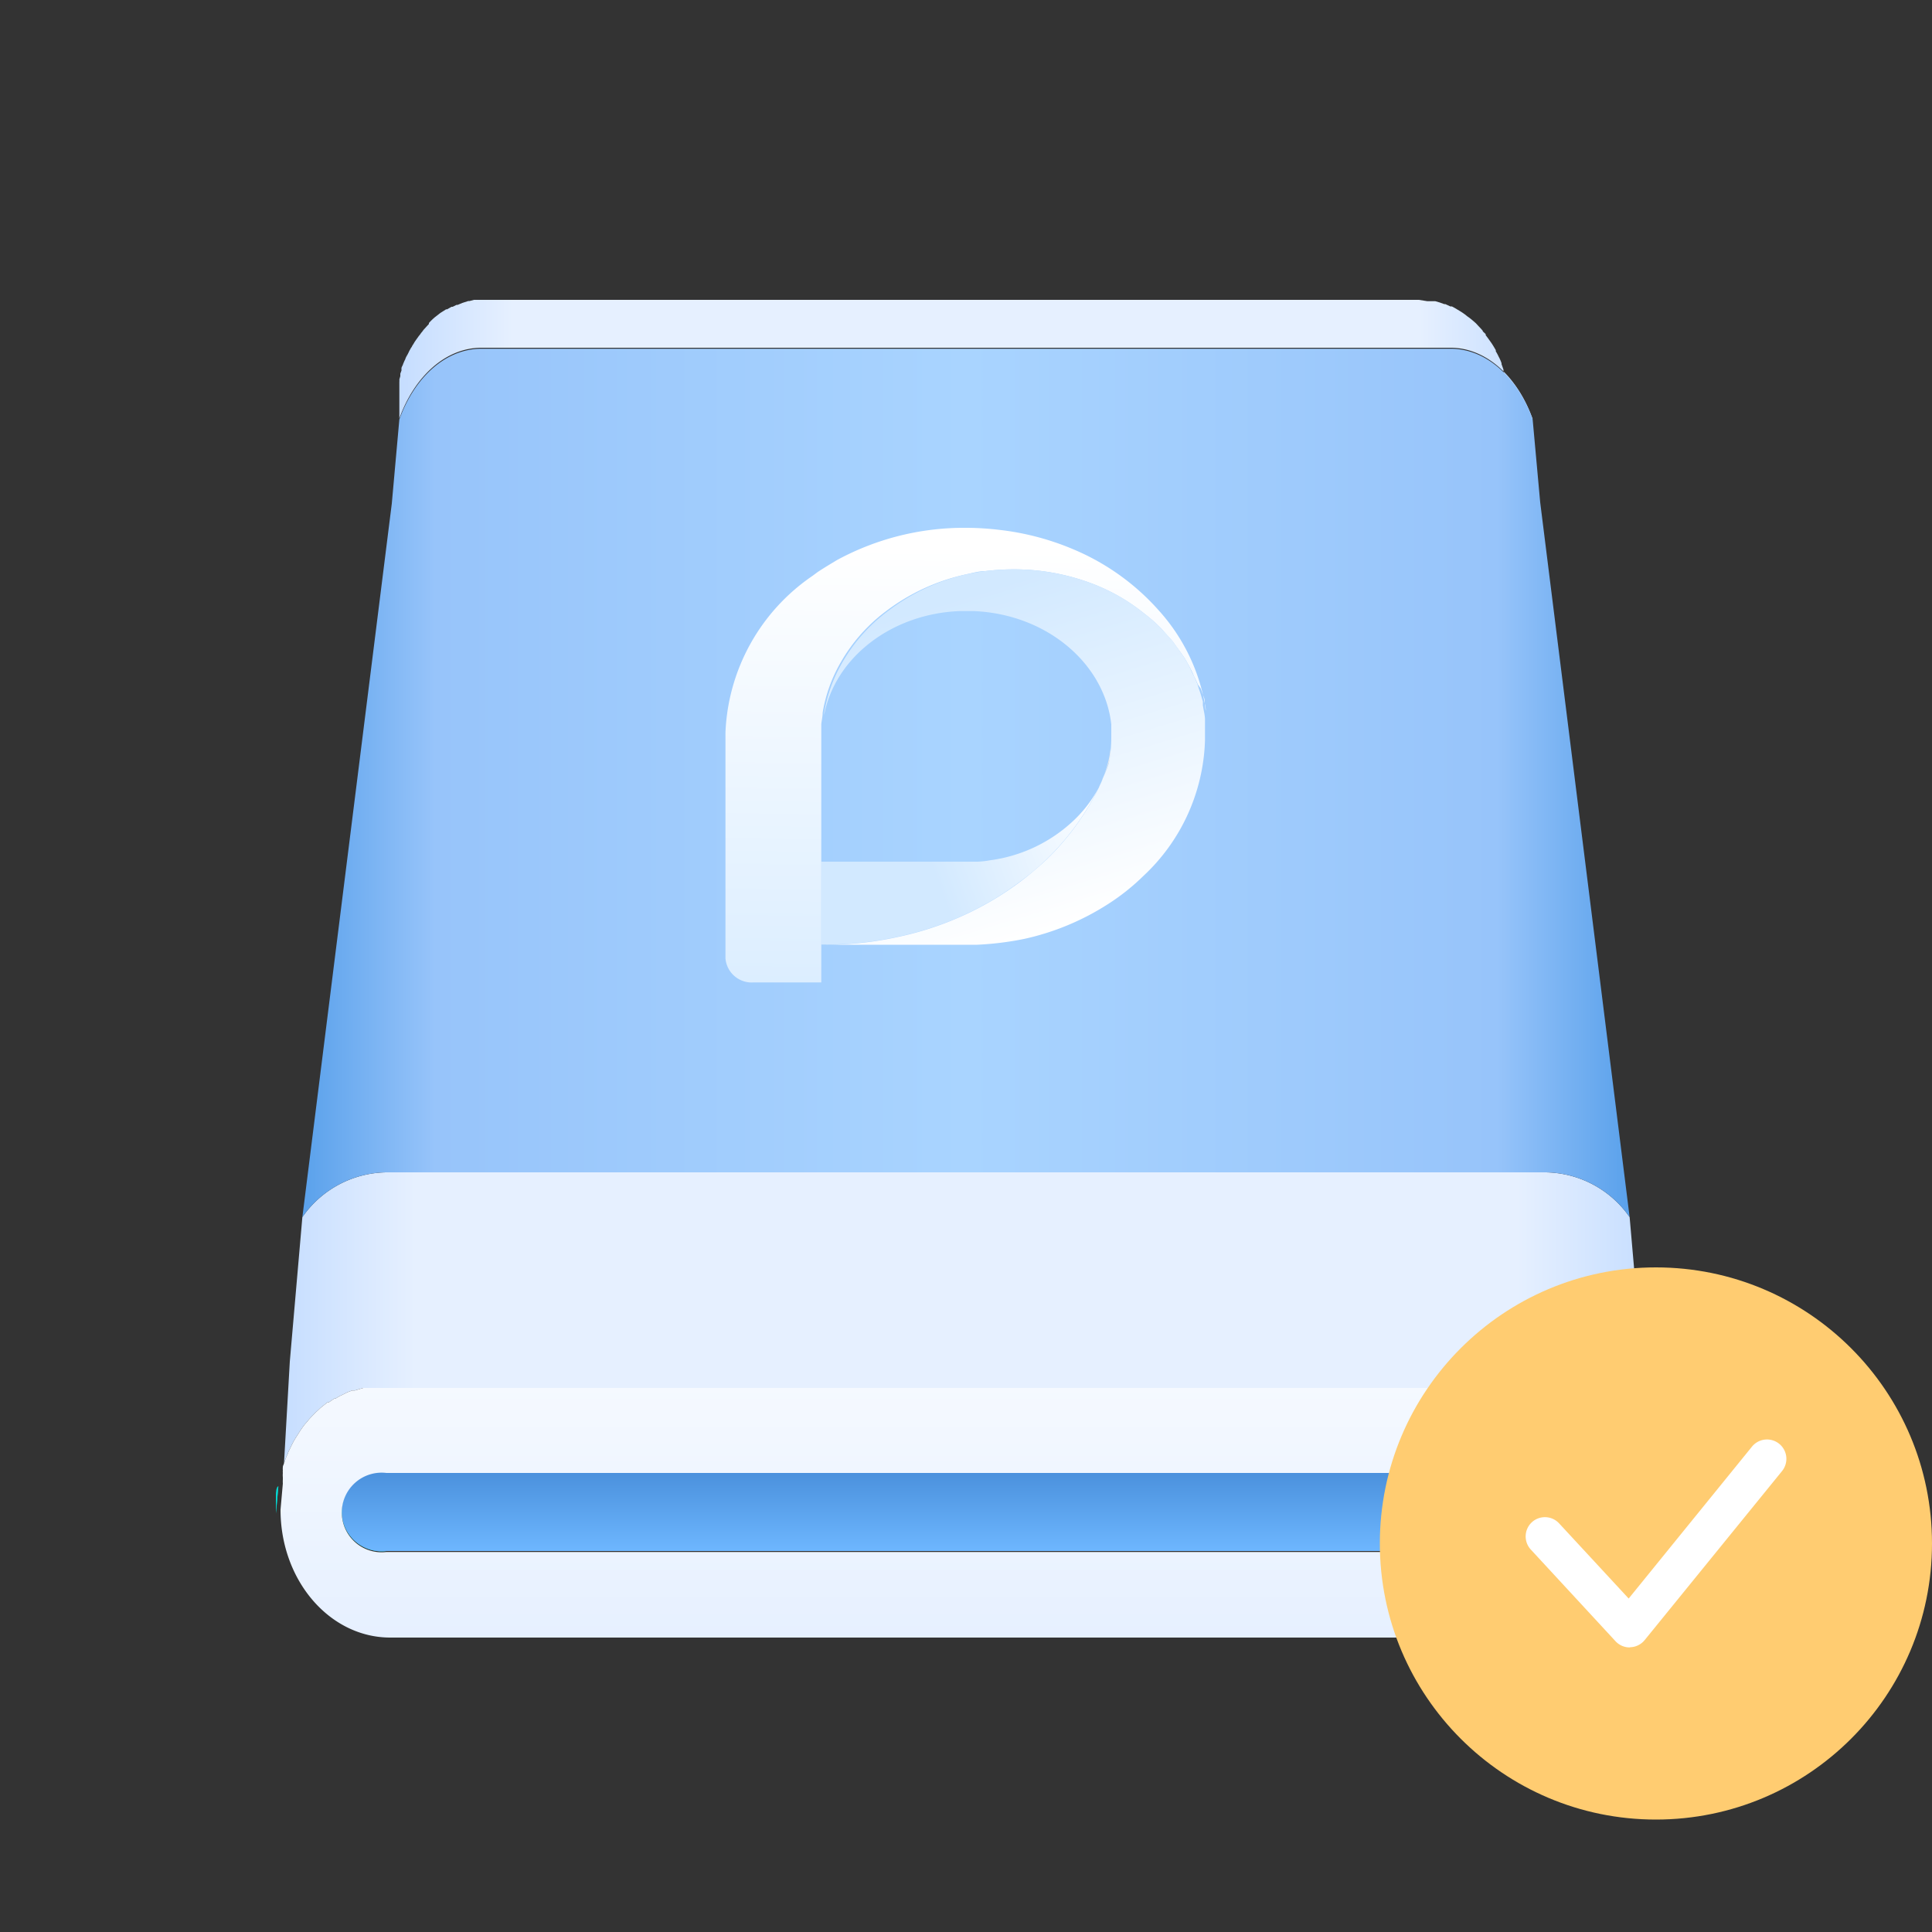 <svg id="图层_1" data-name="图层 1" xmlns="http://www.w3.org/2000/svg" xmlns:xlink="http://www.w3.org/1999/xlink" viewBox="0 0 100 100"><rect x="0" y="0" width="100" height="100" fill="#333333" stroke="none"/><defs><style>.cls-1{fill:none;}.cls-2{clip-path:url(#clip-path);}.cls-3{fill:#05d6d0;}.cls-4{fill:url(#未命名的渐变_65);}.cls-5{fill:url(#未命名的渐变_65-2);}.cls-6{fill:url(#未命名的渐变_104);}.cls-7{fill:url(#未命名的渐变_113);}.cls-8{fill:url(#未命名的渐变_108);}.cls-10,.cls-11,.cls-9{fill:#ebebeb;}.cls-10{opacity:0.6;}.cls-11{opacity:0.84;}.cls-12{fill:url(#未命名的渐变_2);}.cls-13{fill:url(#未命名的渐变_2-2);}.cls-14{fill:url(#未命名的渐变_2-3);}.cls-15{fill:#ffcc71;}.cls-16{fill:#fff;}</style><clipPath id="clip-path"><rect class="cls-1" width="100" height="100"/></clipPath><linearGradient id="未命名的渐变_65" x1="14.41" y1="68.8" x2="85.59" y2="68.8" gradientUnits="userSpaceOnUse"><stop offset="0" stop-color="#c5ddff"/><stop offset="0.1" stop-color="#e6f0ff"/><stop offset="0.5" stop-color="#e6f0ff"/><stop offset="0.9" stop-color="#e6f0ff"/><stop offset="1" stop-color="#c5ddff"/></linearGradient><linearGradient id="未命名的渐变_65-2" x1="20.67" y1="18.39" x2="79.33" y2="18.39" xlink:href="#未命名的渐变_65"/><linearGradient id="未命名的渐变_104" x1="50" y1="76.24" x2="50" y2="80.33" gradientUnits="userSpaceOnUse"><stop offset="0" stop-color="#4b91dd"/><stop offset="1" stop-color="#6eb7ff"/></linearGradient><linearGradient id="未命名的渐变_113" x1="50" y1="71.67" x2="50" y2="84.9" gradientUnits="userSpaceOnUse"><stop offset="0" stop-color="#f5f9ff"/><stop offset="1" stop-color="#e6f0ff"/></linearGradient><linearGradient id="未命名的渐变_108" x1="15.65" y1="40.51" x2="84.35" y2="40.51" gradientUnits="userSpaceOnUse"><stop offset="0" stop-color="#5aa1eb"/><stop offset="0.1" stop-color="#97c4fa"/><stop offset="0.5" stop-color="#a9d4ff"/><stop offset="0.9" stop-color="#97c4fa"/><stop offset="1" stop-color="#5aa1eb"/></linearGradient><linearGradient id="未命名的渐变_2" x1="57.56" y1="41.85" x2="48.35" y2="45.22" gradientUnits="userSpaceOnUse"><stop offset="0" stop-color="#fff"/><stop offset="1" stop-color="#d2e9ff"/></linearGradient><linearGradient id="未命名的渐变_2-2" x1="50.06" y1="28.39" x2="49.7" y2="57.39" xlink:href="#未命名的渐变_2"/><linearGradient id="未命名的渐变_2-3" x1="54.26" y1="48.35" x2="49.03" y2="31.08" xlink:href="#未命名的渐变_2"/></defs><title>install-icon</title><g class="cls-2"><path class="cls-3" d="M14.41,76.93l-.12,1.35c0-.22,0-.45,0-.67a.37.37,0,0,1,0-.11,1.36,1.36,0,0,1,0-.2v0c0-.1,0-.2.05-.3A.09.09,0,0,1,14.41,76.93Z"/><path class="cls-4" d="M85.59,76.91c0-.17-.07-.34-.11-.5s0-.1,0-.16a.65.65,0,0,0,0-.13c0-.07,0-.14-.07-.22a.93.93,0,0,0,0-.13l-.09-.24c0-.06,0-.12-.08-.17a2.44,2.44,0,0,0-.1-.24,1.24,1.24,0,0,0-.1-.2l-.15-.28-.09-.15-.06-.1-.07-.11a.21.21,0,0,0,0-.06,1.43,1.43,0,0,0-.14-.2l-.1-.14-.11-.13c0-.06-.09-.12-.14-.17l-.15-.17s-.05,0-.06-.06l-.17-.17a2,2,0,0,0-.21-.19l-.24-.2h0l-.07,0L83,72.62l-.2-.14-.15-.09-.2-.11-.33-.16-.16-.07-.1,0-.18-.07-.23-.07h0l-.08,0h0l-.3-.07-.18,0h-.16l-.1,0h-.08a1.51,1.51,0,0,0-.3,0H19.58l-.26,0-.17,0h-.09l-.18,0h0l-.08,0-.43.13-.08,0-.06,0-.24.09-.3.15a2,2,0,0,0-.32.18l-.07,0-.29.2-.07,0-.11.09h0l-.15.12a1.54,1.54,0,0,0-.19.17l-.09.08c-.07.06-.13.13-.2.2l-.06.06-.14.15-.13.16h0l-.09.1a5.33,5.33,0,0,0-.32.46l-.07.11-.09.14-.06.1c-.08.14-.15.28-.22.43l-.06.12a.94.94,0,0,0-.06.15l-.06.13a5.66,5.66,0,0,0-.2.58,1.54,1.54,0,0,0,0,.17.93.93,0,0,0,0,.13,2.25,2.25,0,0,0,0,.22l0,.12a1.55,1.55,0,0,0,0,.21L15,70.48,15.65,63A5.38,5.38,0,0,1,20,60.68H80A5.38,5.38,0,0,1,84.35,63L85,70.47Z"/><path class="cls-5" d="M79.33,21.68C78.55,19.51,76.94,18,75.08,18H24.92c-1.86,0-3.47,1.49-4.25,3.66,0-.1,0-.2,0-.3v-.11c0-.07,0-.14,0-.22v-.13c0-.06,0-.12,0-.19s0-.09,0-.13l0-.19,0-.13,0-.18,0-.14c0-.05,0-.11,0-.17a.65.65,0,0,0,0-.13l.05-.17,0-.13.06-.16c0-.05,0-.09,0-.14a1,1,0,0,1,.07-.15.69.69,0,0,1,.05-.13,1,1,0,0,1,.07-.15,1.12,1.12,0,0,1,.05-.13s.05-.09.08-.14l.06-.12a1.09,1.09,0,0,1,.08-.15.41.41,0,0,1,.07-.11.64.64,0,0,1,.08-.14l.07-.12.09-.13.08-.11a1.13,1.13,0,0,1,.1-.13l.07-.1,0,0,.06-.07a1,1,0,0,1,.13-.16l.08-.09.13-.14,0-.05s0,0,0,0a3.11,3.11,0,0,1,.32-.31l0,0,0,0,.27-.21,0,0,0,0,.3-.19h0l.05,0,.23-.13,0,0,.06,0,.2-.1.06,0,0,0,.24-.1,0,0h0l.31-.1h0l.07,0,.22-.06h.11l.22,0h.11l.27,0h47.8l.33,0h.07l.44.07h.1l.2,0,.11,0,.24.07,0,0h0l.22.08.06,0,.26.12.08,0,.18.1.1.06.15.09.11.07.14.1.1.08.14.1.1.08.13.11.1.09.11.12,0,0,0,0,.15.16.08.09c0,.06.11.12.16.19l0,.05h0c.11.14.2.27.3.41a.08.08,0,0,1,0,0l0,0c.08.12.15.24.22.36l0,0a.14.14,0,0,1,0,.06,2.49,2.49,0,0,1,.15.28l0,0v0a2.07,2.07,0,0,1,.15.34h0l0,.05.1.28,0,0,0,.08a2,2,0,0,0,.07.23.19.19,0,0,0,0,.07.11.11,0,0,1,0,.05c0,.08,0,.16.07.24a.29.29,0,0,0,0,.09v0c0,.12,0,.24.08.36h0c0,.12,0,.24,0,.37v.11l0,.27v.07a.13.13,0,0,1,0,.06c0,.11,0,.21,0,.32v.1Z"/><path class="cls-3" d="M85.71,78.28l-.12-1.36h0v0c0,.09,0,.18,0,.27s0,0,0,.06a.59.59,0,0,0,0,.14s0,.1,0,.15,0,.09,0,.13v.14a2.17,2.17,0,0,1,0,.26Z"/><path class="cls-3" d="M14.4,77a.09.09,0,0,1,0,0l-.12,1.35c0-.22,0-.45,0-.67s0-.22,0-.33S14.38,77.08,14.4,77Z"/><path class="cls-3" d="M82.31,78.28a2.23,2.23,0,0,1-2.28,2H20a2.06,2.06,0,1,1,0-4.09H80A2.23,2.23,0,0,1,82.31,78.28Z"/><path class="cls-6" d="M82.31,78.28a2.23,2.23,0,0,1-2.28,2H20a2.06,2.06,0,1,1,0-4.09H80A2.23,2.23,0,0,1,82.31,78.28Z"/><path class="cls-7" d="M85.59,76.92h0c0-.17-.07-.34-.11-.5s0-.1,0-.16a.65.65,0,0,0,0-.13c0-.07,0-.14-.07-.22a.93.93,0,0,0,0-.13l-.09-.24c0-.06,0-.12-.08-.17a2.44,2.44,0,0,0-.1-.24c0-.07-.07-.14-.1-.2l-.15-.28-.09-.15-.06-.1-.07-.11a.21.21,0,0,0,0-.06,1.43,1.43,0,0,0-.14-.2l-.1-.14-.11-.13c0-.06-.09-.12-.14-.17l-.15-.17s-.05,0-.06-.06l-.17-.17a2,2,0,0,0-.21-.19l-.24-.2h0l-.07,0L83,72.62l-.2-.14-.15-.09-.2-.11-.33-.16-.16-.07-.1,0-.18-.07-.23-.07h0l-.08,0h0l-.3-.07-.18,0h-.16l-.1,0h-.08a1.51,1.51,0,0,0-.3,0H19.58l-.26,0-.17,0h-.09l-.18,0h0l-.08,0-.43.13-.08,0-.06,0-.24.09-.3.15a2,2,0,0,0-.32.18l-.07,0-.29.2-.07,0-.11.09h0l-.15.12a1.54,1.54,0,0,0-.19.17l-.09.08c-.07.06-.13.13-.2.2l-.06.06-.14.15-.13.16h0l-.09.1a5.33,5.33,0,0,0-.32.46l-.07.11-.09.14-.06.1c-.08.14-.15.28-.22.43l-.06.12a.94.94,0,0,0-.06.15l-.06.13a5.66,5.66,0,0,0-.2.58,1.54,1.54,0,0,0,0,.17.93.93,0,0,0,0,.13,2.25,2.25,0,0,0,0,.22l0,.12c0,.07,0,.14,0,.21h0v0l-.12,1.35c0,3.66,2.54,6.62,5.68,6.62H80c3.14,0,5.68-3,5.68-6.62ZM80,80.33H20a2.06,2.06,0,1,1,0-4.09H80a2.06,2.06,0,1,1,0,4.09Z"/><path class="cls-8" d="M84.35,63A5.38,5.38,0,0,0,80,60.68H20A5.38,5.38,0,0,0,15.65,63l4.63-36.94h0l.39-4.35v0h0c.78-2.17,2.39-3.66,4.25-3.66H75.08c1.86,0,3.47,1.49,4.25,3.66h0L79.72,26Z"/><path class="cls-9" d="M50.57,48.9h0Z"/><path class="cls-10" d="M57.1,40.23c-.06.18-.15.36-.23.54C57,40.59,57,40.41,57.1,40.23Z"/><path class="cls-9" d="M57.48,38.75c0,.25,0,.49-.09.74v0a7.72,7.72,0,0,1-.29.72A4.89,4.89,0,0,0,57.48,38.75Z"/><path class="cls-11" d="M50.6,44.6l-.59,0-.61,0Z"/><path class="cls-12" d="M56.87,40.77a13.52,13.52,0,0,1-2.7,3.71c-.37.35-.76.69-1.17,1s-.83.61-1.27.89a16.13,16.13,0,0,1-5.18,2.1,17.31,17.31,0,0,1-3.78.42H42.5V44.6h6.9l.61,0,.59,0a4.34,4.34,0,0,0,.63-.07,7.79,7.79,0,0,0,4.34-2.06A6.63,6.63,0,0,0,56.87,40.77Z"/><path class="cls-13" d="M60,31.62a9.86,9.86,0,0,1,2.41,5.08v.09l-.05-.28,0-.2c0-.15-.09-.32-.14-.47l-.07-.2L62,35.43A4.27,4.27,0,0,0,61.8,35l-.08-.19-.1-.2-.12-.22-.11-.2L61.27,34l-.13-.19L61,33.62l-.14-.19-.13-.19-.15-.18-.16-.17-.15-.17-.12-.14-.2-.2-.17-.16-.18-.16-.18-.15-.37-.29a9.82,9.82,0,0,0-2.34-1.34,11.35,11.35,0,0,0-4.24-.81,12,12,0,0,0-1.47.09c-.33,0-.68.1-1,.17a10.52,10.52,0,0,0-4.12,1.89,8.7,8.7,0,0,0-2.39,2.71,7.68,7.68,0,0,0-.91,2.56c0,.2-.05.39-.07.59a3.17,3.17,0,0,1,0-.44V50.85H39a1.36,1.36,0,0,1-1.45-1.25V37.9a10.32,10.32,0,0,1,4.5-8.09l.27-.2c.33-.22.67-.42,1-.62A13.79,13.79,0,0,1,50,27.32a14.72,14.72,0,0,1,1.76.11,13.76,13.76,0,0,1,3.79,1A12.22,12.22,0,0,1,60,31.62Z"/><path class="cls-14" d="M52.48,29.47a11.35,11.35,0,0,1,4.24.81,9.82,9.82,0,0,1,2.34,1.34l.37.29.18.15.18.16.17.16.17.17.15.17.15.17.16.17.15.18.13.19.14.19.13.19.13.19.12.19.11.2.1.19.09.2.11.22c.06.13.13.28.18.42l.07.22.07.2c.05.15.09.32.14.47l0,.2.05.28a3,3,0,0,1,.06.4l0,.24v.21l0,.26v.44a10,10,0,0,1-3.19,7,11.25,11.25,0,0,1-1.82,1.45A13.28,13.28,0,0,1,53,48.6a15.82,15.82,0,0,1-2.43.3h-7.8a17.31,17.31,0,0,0,3.78-.42,16.13,16.13,0,0,0,5.18-2.1c.44-.28.86-.57,1.27-.89s.8-.66,1.17-1a13.52,13.52,0,0,0,2.7-3.71c.08-.18.17-.36.23-.54a7.72,7.72,0,0,0,.29-.72,7.27,7.27,0,0,0,.13-1.39c0-.21,0-.42,0-.64-.36-3.18-3.38-5.71-7.12-5.86h-.74c-3.53.14-6.44,2.42-7,5.37v-.1a7.68,7.68,0,0,1,.91-2.56,8.7,8.7,0,0,1,2.39-2.71A10.52,10.52,0,0,1,50,29.73c.32-.07.67-.13,1-.17A12,12,0,0,1,52.48,29.47Z"/><circle class="cls-15" cx="85.71" cy="79.89" r="14.29"/><path class="cls-16" d="M84.35,85.27a1,1,0,0,1-.74-.33L79.23,80.2a1,1,0,0,1,.06-1.41,1,1,0,0,1,1.41.06l3.6,3.89,6.38-7.86a1,1,0,1,1,1.56,1.26L85.12,84.9a1,1,0,0,1-.74.36Z"/></g></svg>